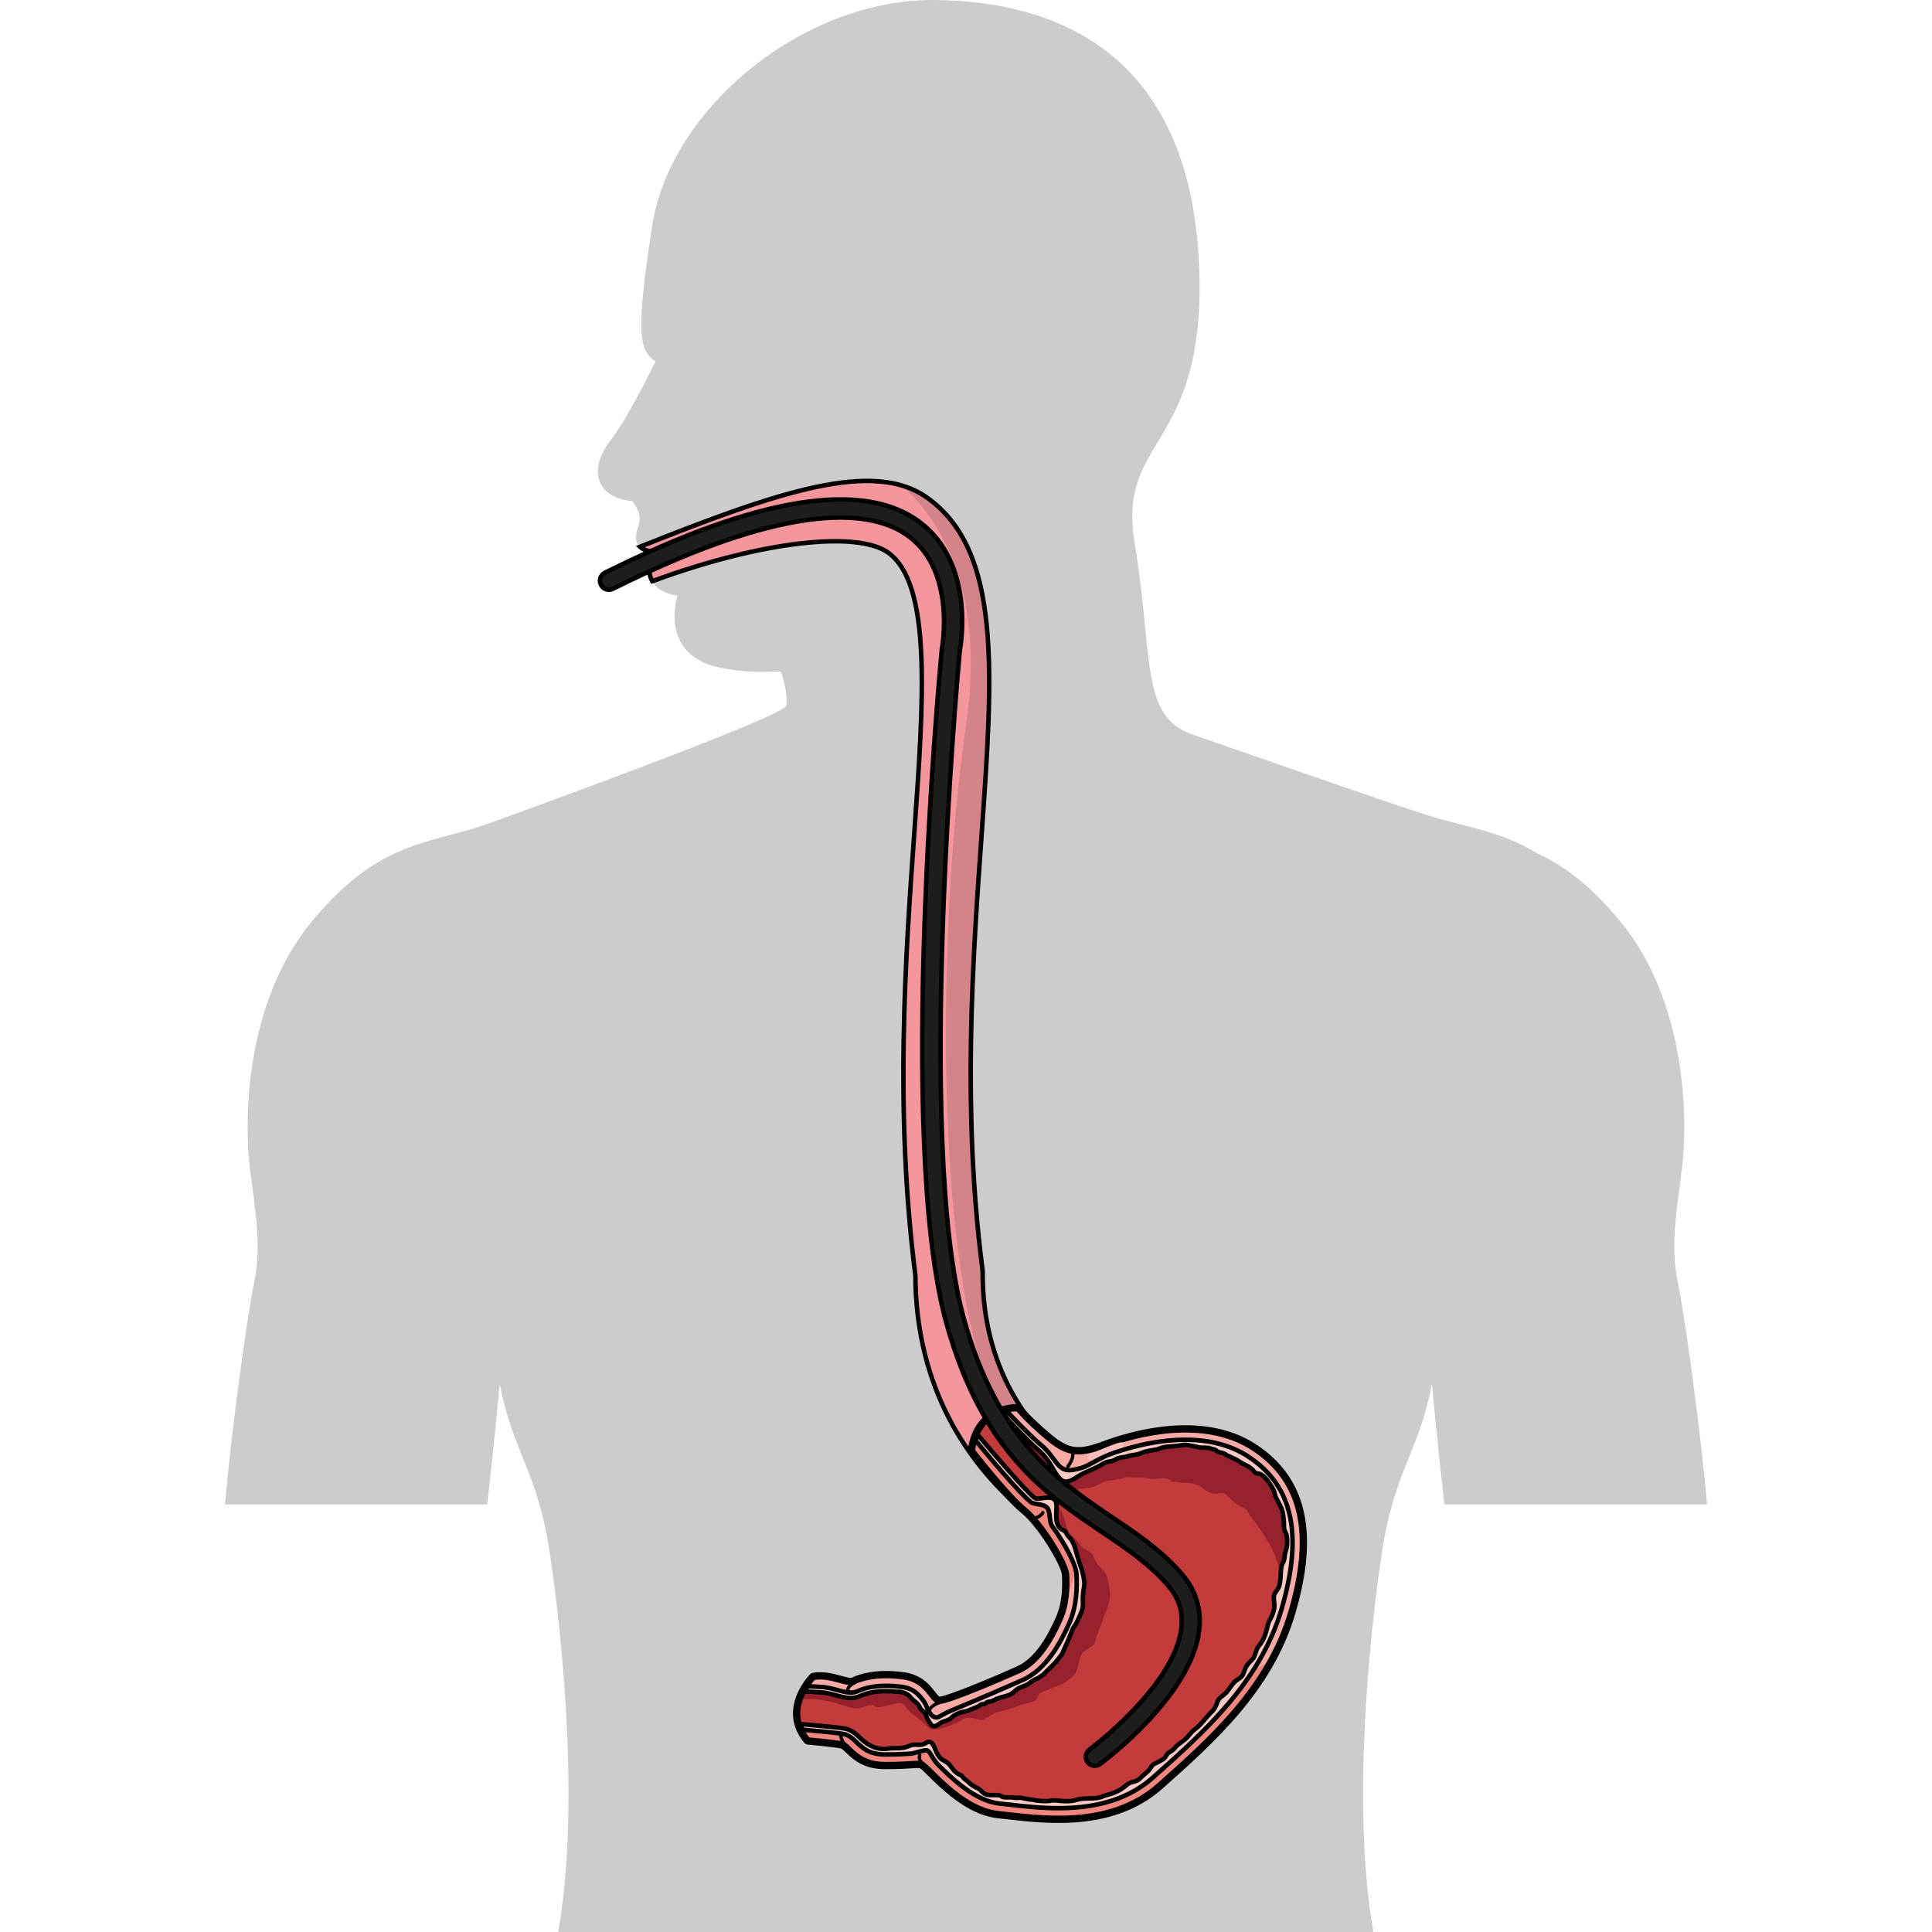 <?xml version="1.0" encoding="utf-8"?>
<!-- Created by: Science Figures, www.sciencefigures.org, Generator: Science Figures Editor -->
<svg version="1.1" id="Layer_1" xmlns="http://www.w3.org/2000/svg" xmlns:xlink="http://www.w3.org/1999/xlink" 
	 width="800px" height="800px" viewBox="0 0 330.37 430.64" enable-background="new 0 0 330.37 430.64" xml:space="preserve">
<g>
	<path fill="#CCCCCC" d="M323.85,285.89c-1.97-9.32,0.28-18.62,1.12-27.36c0.84-8.74,1.13-34.99-14.1-53.33
		c-6.77-8.15-12.7-12.39-18.46-15.04c-5.74-3.52-11.19-4.92-17.08-6.43c-2.36-0.6-4.8-1.24-7.33-2.03
		c-8.01-2.5-49.39-16.97-52.26-17.96c-8.55-2.9-9.3-10.5-10.66-24.26c-0.53-5.3-1.12-11.32-2.28-18.28
		c-1.84-11.04,1.22-16.15,5.09-22.6c4.75-7.92,10.66-17.77,9.1-42.07C213.95,10.08,183.2,0.15,157.94,0
		C129.2-0.18,99.28,23.86,95.21,50.45c-3.71,24.14-2.84,27.61,0.75,30.13c-1.56,3.19-6.43,12.98-10.02,17.58
		c-2.63,3.39-3.47,6.83-2.3,9.44c1.05,2.31,3.55,3.75,7.08,4.09c0.69,0.75,2.34,2.87,1.5,5.36c-0.53,1.55-0.91,3.14-0.15,4.34
		c0.65,1.02,1.74,1.35,3.33,1.58c-0.69,1.69-1.35,4.27-0.21,6.46c0.94,1.8,2.84,2.91,5.67,3.33c-0.62,2.28-1.3,6.51,0.65,10.19
		c1.56,2.97,4.47,4.93,8.66,5.83c4.9,1.05,8.35,0.99,11.11,0.94c0.97-0.01,1.84-0.03,2.66,0c0.52,1.47,1.52,4.84,1.18,7.57
		c-0.29,2.4-63.37,25.22-68.11,26.89c-12.79,4.03-23.32,3.96-37.52,21.06C4.25,223.57,4.53,249.8,5.38,258.56
		c0.84,8.74,3.11,18.05,1.13,27.36c-1.43,6.74-4.78,30.5-6.52,49.42h58.48c1.66-14.55,2.77-26.86,2.77-26.86
		c3.11,15.81,8.46,19.2,11.28,38.38c2.76,18.73,6.58,56.3,1.77,83.79h181.7c-4.81-27.5-0.99-65.05,1.77-83.78
		c2.83-19.18,8.18-22.57,11.28-38.38c0,0,1.12,12.31,2.77,26.85h58.57C328.64,316.42,325.28,292.65,323.85,285.89z"/>
	<g>
		<path fill="#F4969B" d="M95.4,122.96c-0.69,1.69-1.35,4.27-0.21,6.46c0.02,0.05,0.06,0.09,0.08,0.13
			c24.22-8.93,45.63-11.31,52.55-6.38c9.79,6.98,7.96,32.76,5.83,62.61c-1.96,27.57-4.4,61.84,0.25,98.51
			c0.2,46.04,38.92,62.26,40.57,62.93l5.67-13.89c-1.28-0.53-31.29-13.42-31.24-49.52l0-0.49l-0.06-0.48
			c-4.55-35.36-2.15-68.99-0.23-96.01c2.65-37.17,4.56-64.02-12.08-75.89c-11.98-8.55-33.03-1.41-64.02,10.94
			C93.17,122.52,94.12,122.78,95.4,122.96z"/>
		<path fill="#D48388" d="M165.19,161.57c-7.29,49.5-8.68,157.14,19.34,165.68c1.54,0.47,2.99,0.12,4.34-0.94
			c-0.8-0.65-1.62-1.34-2.45-2.09c-0.11-0.1-0.23-0.21-0.34-0.31c-0.39-0.35-0.77-0.72-1.16-1.1c-0.17-0.17-0.34-0.33-0.51-0.5
			c-0.22-0.22-0.43-0.43-0.65-0.65c-0.32-0.33-0.64-0.67-0.96-1.02c-0.18-0.2-0.36-0.4-0.54-0.6c-0.25-0.28-0.5-0.56-0.75-0.85
			c-0.18-0.21-0.36-0.42-0.54-0.64c-0.32-0.38-0.63-0.78-0.95-1.18c-0.14-0.18-0.29-0.37-0.43-0.55c-0.36-0.47-0.71-0.95-1.06-1.44
			c-0.11-0.15-0.21-0.3-0.32-0.46c-0.31-0.45-0.61-0.9-0.92-1.36c-0.08-0.13-0.17-0.26-0.25-0.39c-0.35-0.56-0.7-1.13-1.04-1.71
			c-0.09-0.16-0.19-0.32-0.28-0.48c-0.34-0.6-0.68-1.22-1-1.85c-0.06-0.11-0.11-0.22-0.17-0.33c-0.3-0.6-0.59-1.2-0.87-1.82
			c-0.05-0.12-0.11-0.23-0.16-0.35c-0.3-0.68-0.59-1.38-0.87-2.09c-0.06-0.15-0.12-0.31-0.18-0.47c-0.28-0.73-0.55-1.47-0.8-2.24
			c-0.03-0.08-0.05-0.16-0.07-0.23c-0.24-0.73-0.46-1.47-0.67-2.23c-0.04-0.13-0.08-0.27-0.11-0.4c-0.21-0.79-0.41-1.61-0.59-2.43
			c-0.04-0.17-0.07-0.33-0.11-0.5c-0.18-0.85-0.34-1.72-0.49-2.61c-0.01-0.05-0.01-0.1-0.02-0.15c-0.13-0.86-0.25-1.73-0.34-2.62
			c-0.02-0.17-0.04-0.33-0.06-0.5c-0.09-0.9-0.16-1.82-0.21-2.76c-0.01-0.19-0.02-0.37-0.03-0.56c-0.04-0.98-0.07-1.97-0.07-2.98
			l0-0.49l-0.06-0.48c-4.55-35.36-2.15-68.99-0.23-96.01c2.65-37.17,4.56-64.02-12.08-75.89c-1.65-1.18-3.48-2.05-5.48-2.66
			C159.7,116.25,169.53,132.05,165.19,161.57z"/>
		<path fill="none" stroke="#000000" stroke-miterlimit="10" d="M95.4,122.96c-0.69,1.69-1.35,4.27-0.21,6.46
			c0.02,0.05,0.06,0.09,0.08,0.13c24.22-8.93,45.63-11.31,52.55-6.38c9.79,6.98,7.96,32.76,5.83,62.61
			c-1.96,27.57-4.4,61.84,0.25,98.51c0.2,46.04,38.92,62.26,40.57,62.93l5.67-13.89c-1.28-0.53-31.29-13.42-31.24-49.52l0-0.49
			l-0.06-0.48c-4.55-35.36-2.15-68.99-0.23-96.01c2.65-37.17,4.56-64.02-12.08-75.89c-11.98-8.55-33.03-1.41-64.02,10.94
			C93.17,122.52,94.12,122.78,95.4,122.96z"/>
	</g>
	<g>
		<g>
			<g>
				
					<path fill="none" stroke="#000000" stroke-width="2.5" stroke-linecap="round" stroke-linejoin="round" stroke-miterlimit="10" d="
					M186.34,361.05c-1.72,3.84-4.6,9.44-9.32,11.55c-4.72,2.11-15.53,6.71-17.64,6.83c-2.11,0.12-2.48-4.72-8.32-5.47
					c-5.84-0.75-9.19,0.37-10.81,1.12c-1.61,0.75-5.09-1.61-8.94-0.99c0,0-6.83,6.83-1.24,13.54c0,0,5.59,0.5,7.45,0.87
					c1.86,0.37,3.23,4.6,9.56,4.6c6.34,0,6.96-0.5,8.32-0.12c1.37,0.37,8.57,10.19,17.02,11.06c8.45,0.87,24.47,3.73,35.77-6.33
					c11.3-10.06,24.22-21.49,29.19-38.38c4.97-16.89,2.98-29.07-8.32-36.4c-11.3-7.33-26.83-2.73-32.54-0.62
					c-5.71,2.11-8.45,2.36-13.17-1.62c-4.72-3.97-6.71-6.46-6.71-6.46s-8.45-0.5-9.81,9.07c0,0,7.83,10.06,11.55,13.04
					c3.73,2.98,9.32,12.05,9.44,14.66C187.95,353.6,187.95,357.45,186.34,361.05z"/>
				<path fill="#F7AAA5" d="M186.34,361.05c-1.72,3.84-4.6,9.44-9.32,11.55c-4.72,2.11-15.53,6.71-17.64,6.83
					c-2.11,0.12-2.48-4.72-8.32-5.47c-5.84-0.75-9.19,0.37-10.81,1.12c-1.61,0.75-5.09-1.61-8.94-0.99c0,0-6.83,6.83-1.24,13.54
					c0,0,5.59,0.5,7.45,0.87c1.86,0.37,3.23,4.6,9.56,4.6c6.34,0,6.96-0.5,8.32-0.12c1.37,0.37,8.57,10.19,17.02,11.06
					c8.45,0.87,24.47,3.73,35.77-6.33c11.3-10.06,24.22-21.49,29.19-38.38c4.97-16.89,2.98-29.07-8.32-36.4
					c-11.3-7.33-26.83-2.73-32.54-0.62c-5.71,2.11-8.45,2.36-13.17-1.62c-4.72-3.97-6.71-6.46-6.71-6.46s-8.45-0.5-9.81,9.07
					c0,0,7.83,10.06,11.55,13.04c3.73,2.98,9.32,12.05,9.44,14.66C187.95,353.6,187.95,357.45,186.34,361.05z"/>
				<path fill="#F1867F" d="M178.39,336.33c3.73,2.98,9.32,12.05,9.44,14.66c0.06,1.3,0.09,2.91-0.09,4.65
					c0.69-1.63,3.56-8.76,2.28-11.97c-1.46-3.64-18.68-24.57-18.68-24.57l-2.48-1.13c-0.94,1.29-1.69,3.01-2.02,5.33
					C166.84,323.29,174.66,333.35,178.39,336.33z"/>
				<path fill="#F1867F" d="M222.37,374.77l-28.56,19.61l-27.94-2.48l-16.62-5.51c0,0-12.72-2.26-21.35-3.79
					c0.13,1.61,0.74,3.33,2.17,5.04c0,0,5.59,0.5,7.45,0.87c1.86,0.37,3.23,4.6,9.56,4.6c6.34,0,6.96-0.5,8.32-0.12
					c1.37,0.37,8.57,10.19,17.02,11.06c8.45,0.87,24.47,3.73,35.77-6.33c8.66-7.71,18.26-16.22,24.51-27.36
					C227.42,373.38,222.37,374.77,222.37,374.77z"/>
				<path fill="#C33B3B" d="M227.31,325.64c-3.55-2.3-8-3.47-13.22-3.47c-6.84,0-13.23,1.99-16.44,3.17
					c-2.77,1.02-6.81,2.79-9.11,2.79c-3.07,0-4.03-2.25-7.26-4.97c-2.17-1.83-6.1-5.94-8.31-8.29c-1.83,0.69-3.92,2.09-5.17,4.95
					c3.86,4.65,10.58,12.36,12.62,13.99c0.81,0.65,2.32,0.74,3.27,1.85c0.99,1.15,1.43,3.33,2.4,4.74
					c2.63,3.81,4.87,8.11,4.98,10.44c0.14,2.95,0.11,7.35-1.77,11.54c-1.99,4.45-5.3,10.66-10.95,13.18
					c-2.58,1.15-15.61,6.92-18.77,7.11c-0.09,0.01-0.35,0.25-0.44,0.25c-2.37,0-3.54-1.96-4.42-3.1c-1.03-1.32-1.84-2.35-4.06-2.64
					c-1.14-0.15-2.24-0.22-3.27-0.22c-2.3,0-4.24,0.36-5.77,1.07c-0.64,0.3-1.36,0.45-2.13,0.45c-1.1,0-2.18-0.29-3.32-0.61
					c-1.1-0.3-2.35-0.64-3.5-0.64c-0.08,0-0.16,0-1.93-0.13l-1.48-0.15c-1.02,1.88-1.88,4.5-1.04,7.31
					c3.73,0.35,8.95,0.86,9.95,1.06c1.53,0.31,2.55,1.28,3.45,2.14c1.29,1.23,2.5,2.39,5.48,2.39c3.01,0,4.66-0.11,5.75-0.19
					c0.56-0.04,1.04-0.07,1.49-0.07c0.7,0,1.29,0.08,1.93,0.25c1.18,0.32,2.01,1.14,3.66,2.77c2.71,2.68,7.77,7.67,12.84,8.19
					c0.7,0.07,1.46,0.16,2.26,0.25l0.04,0c3.02,0.34,6.78,0.77,10.7,0.77c8.69,0,15.33-2.15,20.29-6.56l0.19-0.17
					c10.95-9.75,23.37-20.8,28.04-36.71c2.43-8.27,3.04-14.91,1.85-20.31C234.98,332.81,232.09,328.74,227.31,325.64z"/>
				<path fill="#97212D" d="M172.51,315.06c-0.11,0.05-0.23,0.1-0.34,0.16c-0.02,0.01-0.03,0.01-0.04,0.02
					c-0.12,0.06-0.25,0.12-0.37,0.19c-0.01,0-0.01,0.01-0.02,0.01c-0.13,0.07-0.26,0.15-0.39,0.23c0,0,0,0-0.01,0
					c0.11-0.06,2.02,2.12,2.15,2.26c1.46,1.54,2.84,3.22,4.45,4.58c0.4,0.34,0.74,0.84,1.05,1.27c0.23,0.33,0.5,0.68,0.71,1.03
					c0.25,0.42,0.15,0.93,0.36,1.34c0.21,0.4,0.58,0.43,0.94,0.68c1.82,1.24,2.35,3.77,4.13,5.04c1.17,0.83,2.69,0.83,4.03,0.46
					c0.61-0.17,1.06-0.41,1.7-0.47c0.86-0.08,1.7-0.2,2.54-0.42c1.29-0.35,2.23-1.29,3.55-1.42c0.78-0.07,1.63-0.18,2.39-0.32
					c0.95-0.18,1.44-0.58,2.41-0.45c0.91,0.12,1.67,0.04,2.55,0.04c0.75,0,1.53,0.33,2.29,0.37c0.68,0.04,1.35-0.02,2.01-0.11
					c0.73-0.1,1.51-0.05,2.15,0.36c0.27,0.18,0.27,0.36,0.62,0.41c0.29,0.04,0.48-0.06,0.74-0.01c0.86,0.16,1.62,0.25,2.52,0.26
					c0.84,0.01,1.94,0.27,2.68,0.68c0.63,0.36,1.19,0.94,1.87,1.31c0.59,0.32,1.2,0.36,1.86,0.36c0.43,0,0.95-0.19,1.36-0.12
					c0.67,0.11,1.4,0.93,1.86,1.39c0.58,0.57,1.25,1.03,1.95,1.45c0.9,0.54,1.54,0.71,2,1.69c0.32,0.69,0.78,1.1,1.21,1.69
					c0.7,0.97,1.36,1.8,1.96,2.82c0.62,1.04,1.33,2,1.87,3.1c1.25,2.53,2.04,5.26,2.43,8.05c0.08-0.35,0.15-0.71,0.21-1.05
					c0-0.02,0.01-0.04,0.01-0.07c0.2-1.05,0.37-2.08,0.5-3.07c0,0,0-0.01,0-0.01c0.04-0.29,0.07-0.59,0.1-0.88
					c0.01-0.08,0.02-0.16,0.03-0.24c0.03-0.27,0.06-0.55,0.08-0.81c0.01-0.07,0.01-0.14,0.02-0.22c0.04-0.51,0.07-1,0.09-1.49
					c0-0.09,0.01-0.17,0.01-0.26c0.01-0.21,0.01-0.41,0.01-0.61c0-0.16,0-0.31,0-0.46c0-0.18,0-0.37,0-0.55
					c0-0.18-0.01-0.36-0.02-0.55c-0.01-0.15-0.01-0.31-0.02-0.46c-0.02-0.32-0.04-0.63-0.06-0.94c-0.01-0.11-0.02-0.21-0.03-0.32
					c-0.02-0.23-0.05-0.46-0.07-0.68c-0.01-0.12-0.03-0.24-0.05-0.35c-0.03-0.22-0.06-0.44-0.1-0.66c-0.02-0.1-0.03-0.2-0.05-0.3
					c-0.06-0.31-0.11-0.62-0.18-0.93c-1.16-5.28-4.05-9.35-8.83-12.45c-3.55-2.3-8-3.47-13.22-3.47c-6.84,0-13.23,1.99-16.44,3.17
					c-2.77,1.02-6.89,3.19-9.19,3.19c-3.07,0-3.95-2.65-7.18-5.37c-2.17-1.83-6.1-5.94-8.31-8.29c-0.13,0.05-0.26,0.1-0.38,0.15
					C172.56,315.04,172.54,315.05,172.51,315.06z"/>
				<path fill="#97212D" d="M188.63,344.42c1.16,1.87,2.33,4.26,2.43,6.42c0.14,2.95,0.11,7.35-1.77,11.54
					c-1.99,4.45-5.3,10.66-10.95,13.18c-2.58,1.15-15.61,6.92-18.77,7.11c-0.09,0.01-0.4,0.3-0.49,0.3c-2.37,0-3.49-2.01-4.38-3.14
					c-1.03-1.32-1.84-2.35-4.06-2.64c-1.14-0.15-2.24-0.22-3.27-0.22c-2.3,0-4.24,0.36-5.77,1.07c-0.64,0.3-1.36,0.45-2.13,0.45
					c-1.1,0-2.18-0.29-3.32-0.61c-1.1-0.3-2.35-0.64-3.5-0.64c-0.08,0-0.16,0-1.93-0.13l-1.48-0.15c-0.28,0.51-0.55,1.08-0.77,1.7
					l0.04,0.03c0.31,0.25,2.07-0.01,2.48,0.02c1.9,0.12,3.76,0.47,5.58,1.02c1.18,0.36,2.33,0.79,3.54,1.02
					c1.72,0.33,2.5-0.66,4.02-0.71c0.57-0.02,0.77,0.47,1.37,0.48c1.51,0.01,3.1-0.75,4.55-0.93c1.21-0.15,1.63,0.85,2.31,1.61
					c0.92,1.03,2.11,1.7,3.14,2.6c0.81,0.71,1.41,1.72,2.61,1.72c1.42,0,3.7-0.94,4.97-1.49c0.84-0.37,1.42-1.04,2.37-1.14
					c1.04-0.12,2.08,0.43,3.12,0.4c1.21-0.03,2.33-1.3,3.55-1.63c1.59-0.43,3.26-0.79,4.77-1.46c1.07-0.48,2.99-0.55,3.86-1.3
					c0.46-0.39,0.43-1.05,0.87-1.45c0.53-0.48,1.43-0.52,2.05-0.88c0.7-0.41,1.3-0.45,2.04-0.78c1.09-0.48,2.95-1.6,3.68-2.59
					c0.85-1.16,0.81-3.04,1.48-4.34c0.61-1.19,1.98-1.3,2.75-2.25c0.45-0.55,0.47-1.46,0.74-2.11c0.39-0.95,0.77-1.87,1.11-2.86
					c0.58-1.67,1.52-3.62,1.75-5.35c0.17-1.24-0.08-2.43-0.31-3.6c-0.17-0.87-0.31-1.56-0.85-2.3c-0.53-0.73-1.28-1.27-1.78-2.04
					c-0.52-0.8-0.71-1.87-1.47-2.44c-0.45-0.34-1.05-0.48-1.48-0.82c-0.53-0.42-0.78-0.95-1.18-1.42c-0.45-0.53-0.93-0.95-1.46-1.34
					c-1.03-0.75-1.11-2.48-1.59-3.7c-0.21-0.53-0.37-1.1-0.64-1.65c-0.14-0.3-0.3-0.56-0.42-0.87c-0.08-0.21-0.15-0.81-0.31-0.99
					c-0.43-0.49-1.03,0.08-1.22,0.65c-0.22,0.65,0.06,1.57,0.16,2.2c0.39,2.38,2.4,4.07,3.69,6.06
					C188.46,344.15,188.55,344.28,188.63,344.42z"/>
				<g>
					<path fill="#F8CAC3" d="M130.73,377.1c1.77,0.12,1.85,0.13,1.93,0.13c1.15,0,2.4,0.34,3.5,0.64c1.14,0.31,2.21,0.61,3.32,0.61
						c0.78,0,1.49-0.15,2.13-0.45c1.53-0.71,3.47-1.07,5.77-1.07c0.43,0,0.85,0.01,1.28,0.04c0.44,0.02,0.91,0.12,1.35,0.1
						c0.76-0.05,1.48,0.22,2.15,0.61c0.35,0.2,0.56,0.54,0.83,0.83c0.52,0.56,1.22,0.93,1.65,1.57c0.21,0.31,0.31,0.66,0.55,0.94
						c0.23,0.28,0.58,0.36,0.79,0.68c0.2,0.3,0.32,0.71,0.45,1.05c0.18,0.46,0.47,0.85,0.72,1.28c0.22,0.38,0.51,0.71,0.98,0.71
						c0.59,0,1.22-0.72,1.76-0.93c0.67-0.27,1.46-0.38,1.98-0.91c0.7-0.72,1.91-1.25,2.91-1.41c0.62-0.1,1.14-0.31,1.72-0.57
						c0.51-0.23,1.09-0.4,1.58-0.67c0.19-0.1,0.36-0.33,0.57-0.4c0.18-0.06,0.39,0.02,0.57-0.03c0.37-0.1,0.53-0.46,0.92-0.53
						c0.35-0.06,0.55-0.02,0.89-0.17c0.32-0.14,0.61-0.32,0.92-0.45c0.98-0.42,2.05-0.54,3.03-0.97c0.79-0.35,1.25-1.1,2.04-1.46
						c0.6-0.27,1.22-0.48,1.81-0.77c0.47-0.23,0.82-0.6,1.26-0.87c0.44-0.28,0.95-0.44,1.39-0.72c0.58-0.36,1.02-0.69,1.48-1.19
						c0.83-0.88,1.84-1.68,2.56-2.65c0.3-0.41,0.68-0.81,0.96-1.23c0.33-0.51,0.53-1.15,0.79-1.69c0.41-0.84,0.77-1.71,1.12-2.58
						c0.26-0.64,0.54-1.53,0.95-2.08c0.37-0.48,0.6-1,0.85-1.55c0.54-1.21,1.13-2.22,1.07-3.58c-0.06-1.14-0.02-2.29,0.2-3.38
						c0.09-0.44,0.15-0.9,0.1-1.37c-0.13-1.26-0.46-2.5-0.89-3.69c-0.37-1.03-0.63-2.05-0.96-3.09c-0.14-0.45-0.2-0.89-0.39-1.32
						c-0.35-0.81-0.62-1.42-1.27-2.03c-0.23-0.22-0.34-0.37-0.47-0.65c-0.18-0.39-0.18-0.45-0.56-0.67
						c-0.22-0.13-0.56-0.23-0.75-0.4c-0.92-0.82-1-2.16-0.98-3.3c0.01-0.88,0.31-2.39-0.32-3.13c-1.02-1.2-3.69,0.19-4.56-0.5
						c-1.96-1.57-8.62-9.26-12.6-14.03c-0.18,0.4-0.34,0.82-0.48,1.28c2.86,3.51,9.7,11.65,12.3,13.73c0.8,0.64,2.77,0.26,3.67,1.3
						c0.73,0.85,0.38,3.07,1.1,4.07c2.83,3.92,5.31,8.58,5.42,10.75c0.13,2.82,0.11,7.02-1.66,10.97
						c-1.91,4.26-5.06,10.2-10.32,12.56c-0.47,0.21-10.46,4.6-15.82,6.77c-1.67,0.67-2.9,1.57-3.3,1.59
						c-1.76,0.06-2.2-2.66-3.02-3.72c-1.06-1.36-2.15-2.76-4.88-3.11c-1.19-0.15-2.35-0.23-3.43-0.23c-2.48,0-4.6,0.4-6.29,1.18
						c-0.47,0.22-1.02,0.33-1.61,0.33c-0.94,0-1.93-0.27-2.99-0.56c-1.18-0.32-2.51-0.69-3.83-0.69c-0.07,0-1.47-0.1-2.71-0.18
						c-0.24,0.35-0.48,0.75-0.72,1.19L130.73,377.1z"/>
					<path fill="none" stroke="#000000" stroke-linecap="round" stroke-linejoin="round" stroke-miterlimit="10" d="M130.73,377.1
						c1.77,0.12,1.85,0.13,1.93,0.13c1.15,0,2.4,0.34,3.5,0.64c1.14,0.31,2.21,0.61,3.32,0.61c0.78,0,1.49-0.15,2.13-0.45
						c1.53-0.71,3.47-1.07,5.77-1.07c0.43,0,0.85,0.01,1.28,0.04c0.44,0.02,0.91,0.12,1.35,0.1c0.76-0.05,1.48,0.22,2.15,0.61
						c0.35,0.2,0.56,0.54,0.83,0.83c0.52,0.56,1.22,0.93,1.65,1.57c0.21,0.31,0.31,0.66,0.55,0.94c0.23,0.28,0.58,0.36,0.79,0.68
						c0.2,0.3,0.32,0.71,0.45,1.05c0.18,0.46,0.47,0.85,0.72,1.28c0.22,0.38,0.51,0.71,0.98,0.71c0.59,0,1.22-0.72,1.76-0.93
						c0.67-0.27,1.46-0.38,1.98-0.91c0.7-0.72,1.91-1.25,2.91-1.41c0.62-0.1,1.14-0.31,1.72-0.57c0.51-0.23,1.09-0.4,1.58-0.67
						c0.19-0.1,0.36-0.33,0.57-0.4c0.18-0.06,0.39,0.02,0.57-0.03c0.37-0.1,0.53-0.46,0.92-0.53c0.35-0.06,0.55-0.02,0.89-0.17
						c0.32-0.14,0.61-0.32,0.92-0.45c0.98-0.42,2.05-0.54,3.03-0.97c0.79-0.35,1.25-1.1,2.04-1.46c0.6-0.27,1.22-0.48,1.81-0.77
						c0.47-0.23,0.82-0.6,1.26-0.87c0.44-0.28,0.95-0.44,1.39-0.72c0.58-0.36,1.02-0.69,1.48-1.19c0.83-0.88,1.84-1.68,2.56-2.65
						c0.3-0.41,0.68-0.81,0.96-1.23c0.33-0.51,0.53-1.15,0.79-1.69c0.41-0.84,0.77-1.71,1.12-2.58c0.26-0.64,0.54-1.53,0.95-2.08
						c0.37-0.48,0.6-1,0.85-1.55c0.54-1.21,1.13-2.22,1.07-3.58c-0.06-1.14-0.02-2.29,0.2-3.38c0.09-0.44,0.15-0.9,0.1-1.37
						c-0.13-1.26-0.46-2.5-0.89-3.69c-0.37-1.03-0.63-2.05-0.96-3.09c-0.14-0.45-0.2-0.89-0.39-1.32c-0.35-0.81-0.62-1.42-1.27-2.03
						c-0.23-0.22-0.34-0.37-0.47-0.65c-0.18-0.39-0.18-0.45-0.56-0.67c-0.22-0.13-0.56-0.23-0.75-0.4c-0.92-0.82-1-2.16-0.98-3.3
						c0.01-0.88,0.31-2.39-0.32-3.13c-1.02-1.2-3.69,0.19-4.56-0.5c-1.96-1.57-8.62-9.26-12.6-14.03c-0.18,0.4-0.34,0.82-0.48,1.28
						c2.86,3.51,9.7,11.65,12.3,13.73c0.8,0.64,2.77,0.26,3.67,1.3c0.73,0.85,0.38,3.07,1.1,4.07c2.83,3.92,5.31,8.58,5.42,10.75
						c0.13,2.82,0.11,7.02-1.66,10.97c-1.91,4.26-5.06,10.2-10.32,12.56c-0.47,0.21-10.46,4.6-15.82,6.77
						c-1.67,0.67-2.9,1.57-3.3,1.59c-1.76,0.06-2.2-2.66-3.02-3.72c-1.06-1.36-2.15-2.76-4.88-3.11c-1.19-0.15-2.35-0.23-3.43-0.23
						c-2.48,0-4.6,0.4-6.29,1.18c-0.47,0.22-1.02,0.33-1.61,0.33c-0.94,0-1.93-0.27-2.99-0.56c-1.18-0.32-2.51-0.69-3.83-0.69
						c-0.07,0-1.47-0.1-2.71-0.18c-0.24,0.35-0.48,0.75-0.72,1.19L130.73,377.1z"/>
					<path fill="#F8CAC3" d="M227.98,324.59c-3.76-2.44-8.43-3.67-13.9-3.67c-7.03,0-13.59,2.04-16.87,3.25
						c-1.74,0.64-3.76,1.94-5.55,2.75c-0.93,0.42-2.71,0.79-3.44,0.79c-2.75,0-3.17-2.98-6.16-5.5c-2.64-2.22-6.05-5.8-7.84-7.72
						c-0.37,0.09-0.77,0.2-1.19,0.35c2.36,2.53,6.19,6.61,8.22,8.32c3.23,2.72,3.86,6.32,5.61,6.99c1.16,0.44,2.58-0.63,3.5-1.19
						c1.29-0.78,2.6-1.24,3.95-1.89c0.64-0.31,1.22-0.72,1.89-1.03c0.48-0.22,0.87-0.27,1.39-0.35c0.53-0.08,0.74-0.3,1.23-0.54
						c0.74-0.36,1.65-0.3,2.43-0.56c0.71-0.23,1.34-0.26,2.06-0.4c0.59-0.12,1.17-0.44,1.77-0.6c0.81-0.21,1.59-0.33,2.4-0.46
						c0.64-0.11,1.23-0.45,1.9-0.57c1.28-0.22,2.59-0.18,3.86-0.41c0.79-0.15,1.2-0.1,2.02,0.09c0.46,0.1,0.94,0.14,1.4,0.26
						c0.52,0.13,0.79,0.22,1.32,0.19c0.63-0.03,1.2-0.01,1.79,0.21c0.32,0.12,0.69,0.15,0.99,0.28c0.22,0.09,0.24,0.23,0.45,0.35
						c0.51,0.28,1.19,0.25,1.65,0.54c0.25,0.16,0.32,0.27,0.63,0.4c0.24,0.1,0.48,0.19,0.72,0.31c0.62,0.3,1.3,0.56,1.85,0.96
						c0.97,0.7,2.19,1.01,3.03,1.89c0.23,0.24,0.4,0.56,0.68,0.72c0.25,0.14,0.56,0.06,0.82,0.15c1.3,0.46,2.24,2.12,2.94,3.22
						c0.48,0.75,0.46,1.5,0.83,2.28c0.1,0.2,0.23,0.36,0.33,0.58c0.19,0.43,0.39,0.8,0.61,1.21c0.55,1.02,0.64,2.34,0.74,3.46
						c0.05,0.59-0.05,1.3,0.15,1.84c0.2,0.52,0.45,0.85,0.52,1.43c0.09,0.77,0.08,1.55-0.04,2.32c-0.1,0.65-0.4,1.23-0.44,1.9
						c-0.04,0.7-0.18,1.2-0.52,1.84c-0.36,0.67-0.31,1.53-0.37,2.26c-0.08,0.9-0.07,1.86-0.36,2.72c-0.24,0.73-0.88,1.25-1.1,1.94
						c-0.24,0.78,0.08,1.7,0.06,2.5c-0.02,0.67-0.27,1.41-0.51,2.04c-0.28,0.72-0.72,1.25-0.92,2.01c-0.47,1.84-0.82,3.42-2.09,4.87
						c-0.65,0.74-0.62,1.81-1.16,2.62c-0.39,0.57-1.02,1.04-1.43,1.64c-0.47,0.68-0.57,1.3-0.89,2.03
						c-0.35,0.79-1.28,1.07-1.87,1.67c-0.76,0.76-1.21,1.69-1.94,2.46c-0.58,0.6-1.53,1.05-1.84,1.85
						c-0.36,0.96-0.58,1.63-1.36,2.39c-0.69,0.67-1.32,1.41-1.93,2.15c-0.6,0.73-1.25,1.31-2,1.89c-0.61,0.48-0.98,1.05-1.5,1.61
						c-0.87,0.95-2.07,1.45-2.82,2.44c-0.41,0.54-0.8,0.63-1.33,1.01c-0.51,0.36-0.65,1.05-1.14,1.39c-0.58,0.4-1.32,0.74-1.97,1.05
						c-0.67,0.32-0.74,0.79-1.17,1.32c-0.4,0.5-0.97,0.88-1.43,1.33c-0.41,0.4-0.86,0.9-1.38,1.14c-0.59,0.26-1.24,0.29-1.81,0.63
						c-0.39,0.23-0.72,0.55-1.06,0.82c-0.83,0.66-2.01,1.21-3.03,1.53c-0.58,0.19-1.13,0.29-1.68,0.52
						c-1.86,0.8-3.97,0.16-5.87,0.78c-1.11,0.36-2.4,0.33-3.56,0.23c-0.45-0.04-0.89-0.14-1.34-0.11c-0.14,0.01-0.36-0.02-0.47-0.01
						c-0.21,0.02-0.45,0.1-0.69,0.12c-0.98,0.1-1.98,0.03-2.96-0.11c-0.39-0.06-0.71-0.21-1.11-0.19c-0.37,0.02-0.59-0.11-0.94-0.15
						c-0.43-0.05-0.75-0.09-1.15-0.22c-0.34-0.11-0.57-0.03-0.9-0.01c-0.46,0.03-0.96-0.1-1.42-0.11c-0.58-0.02-1.16,0.03-1.73-0.04
						c-0.25-0.03-0.4-0.19-0.62-0.3c-0.28-0.14-0.52-0.16-0.84-0.17c-1.05-0.04-2.32,0.22-3.17-0.59c-0.35-0.33-0.6-0.69-1.05-0.9
						c-0.87-0.41-1.58-0.81-2.25-1.5c-0.31-0.32-0.74-0.53-1.02-0.85c-0.11-0.13-0.17-0.31-0.29-0.42
						c-0.18-0.17-0.43-0.21-0.64-0.32c-0.75-0.39-1.45-1.14-1.88-1.84c-0.4-0.64-1.07-1.03-1.72-1.38
						c-0.76-0.41-1.07-1.01-1.47-1.77c-0.37-0.72-0.68-2.31-1.7-2.29c-0.42,0.01-0.86,0.41-1.25,0.54
						c-0.75,0.25-1.51,0.01-2.27,0.11c-0.67,0.09-1.25,0.49-1.91,0.61c-1.16,0.23-2.43,0.05-3.62,0.23
						c-2.47,0.37-4.45-0.64-6.21-2.32c-0.9-0.86-1.92-1.84-3.45-2.14c-1.02-0.2-6.21-0.67-9.93-1.01c0.13,0.42,0.29,0.84,0.5,1.26
						c2.95,0.27,8.01,0.73,9.19,0.97c1.17,0.23,2.02,1.04,2.83,1.82c1.34,1.28,2.86,2.74,6.34,2.74c3.05,0,4.73-0.12,5.84-0.19
						c0.56-0.04,2.96-0.87,3.49-0.73c0.87,0.24,1.1,1.8,2.64,3.32c2.82,2.79,8.08,7.98,13.58,8.54c0.71,0.07,1.47,0.16,2.28,0.25
						c3.06,0.35,6.86,0.78,10.85,0.78c9.01,0,15.92-2.25,21.12-6.88l0.19-0.17c11.08-9.86,23.63-21.03,28.41-37.28
						C240.42,341.96,238.04,331.11,227.98,324.59z"/>
					<path fill="none" stroke="#000000" stroke-linecap="round" stroke-linejoin="round" stroke-miterlimit="10" d="M227.98,324.59
						c-3.76-2.44-8.43-3.67-13.9-3.67c-7.03,0-13.59,2.04-16.87,3.25c-1.74,0.64-3.76,1.94-5.55,2.75
						c-0.93,0.42-2.71,0.79-3.44,0.79c-2.75,0-3.17-2.98-6.16-5.5c-2.64-2.22-6.05-5.8-7.84-7.72c-0.37,0.09-0.77,0.2-1.19,0.35
						c2.36,2.53,6.19,6.61,8.22,8.32c3.23,2.72,3.86,6.32,5.61,6.99c1.16,0.44,2.58-0.63,3.5-1.19c1.29-0.78,2.6-1.24,3.95-1.89
						c0.64-0.31,1.22-0.72,1.89-1.03c0.48-0.22,0.87-0.27,1.39-0.35c0.53-0.08,0.74-0.3,1.23-0.54c0.74-0.36,1.65-0.3,2.43-0.56
						c0.71-0.23,1.34-0.26,2.06-0.4c0.59-0.12,1.17-0.44,1.77-0.6c0.81-0.21,1.59-0.33,2.4-0.46c0.64-0.11,1.23-0.45,1.9-0.57
						c1.28-0.22,2.59-0.18,3.86-0.41c0.79-0.15,1.2-0.1,2.02,0.09c0.46,0.1,0.94,0.14,1.4,0.26c0.52,0.13,0.79,0.22,1.32,0.19
						c0.63-0.03,1.2-0.01,1.79,0.21c0.32,0.12,0.69,0.15,0.99,0.28c0.22,0.09,0.24,0.23,0.45,0.35c0.51,0.28,1.19,0.25,1.65,0.54
						c0.25,0.16,0.32,0.27,0.63,0.4c0.24,0.1,0.48,0.19,0.72,0.31c0.62,0.3,1.3,0.56,1.85,0.96c0.97,0.7,2.19,1.01,3.03,1.89
						c0.23,0.24,0.4,0.56,0.68,0.72c0.25,0.14,0.56,0.06,0.82,0.15c1.3,0.46,2.24,2.12,2.94,3.22c0.48,0.75,0.46,1.5,0.83,2.28
						c0.1,0.2,0.23,0.36,0.33,0.58c0.19,0.43,0.39,0.8,0.61,1.21c0.55,1.02,0.64,2.34,0.74,3.46c0.05,0.59-0.05,1.3,0.15,1.84
						c0.2,0.52,0.45,0.85,0.52,1.43c0.09,0.77,0.08,1.55-0.04,2.32c-0.1,0.65-0.4,1.23-0.44,1.9c-0.04,0.7-0.18,1.2-0.52,1.84
						c-0.36,0.67-0.31,1.53-0.37,2.26c-0.08,0.9-0.07,1.86-0.36,2.72c-0.24,0.73-0.88,1.25-1.1,1.94c-0.24,0.78,0.08,1.7,0.06,2.5
						c-0.02,0.67-0.27,1.41-0.51,2.04c-0.28,0.72-0.72,1.25-0.92,2.01c-0.47,1.84-0.82,3.42-2.09,4.87
						c-0.65,0.74-0.62,1.81-1.16,2.62c-0.39,0.57-1.02,1.04-1.43,1.64c-0.47,0.68-0.57,1.3-0.89,2.03
						c-0.35,0.79-1.28,1.07-1.87,1.67c-0.76,0.76-1.21,1.69-1.94,2.46c-0.58,0.6-1.53,1.05-1.84,1.85
						c-0.36,0.96-0.58,1.63-1.36,2.39c-0.69,0.67-1.32,1.41-1.93,2.15c-0.6,0.73-1.25,1.31-2,1.89c-0.61,0.48-0.98,1.05-1.5,1.61
						c-0.87,0.95-2.07,1.45-2.82,2.44c-0.41,0.54-0.8,0.63-1.33,1.01c-0.51,0.36-0.65,1.05-1.14,1.39c-0.58,0.4-1.32,0.74-1.97,1.05
						c-0.67,0.32-0.74,0.79-1.17,1.32c-0.4,0.5-0.97,0.88-1.43,1.33c-0.41,0.4-0.86,0.9-1.38,1.14c-0.59,0.26-1.24,0.29-1.81,0.63
						c-0.39,0.23-0.72,0.55-1.06,0.82c-0.83,0.66-2.01,1.21-3.03,1.53c-0.58,0.19-1.13,0.29-1.68,0.52
						c-1.86,0.8-3.97,0.16-5.87,0.78c-1.11,0.36-2.4,0.33-3.56,0.23c-0.45-0.04-0.89-0.14-1.34-0.11c-0.14,0.01-0.36-0.02-0.47-0.01
						c-0.21,0.02-0.45,0.1-0.69,0.12c-0.98,0.1-1.98,0.03-2.96-0.11c-0.39-0.06-0.71-0.21-1.11-0.19c-0.37,0.02-0.59-0.11-0.94-0.15
						c-0.43-0.05-0.75-0.09-1.15-0.22c-0.34-0.11-0.57-0.03-0.9-0.01c-0.46,0.03-0.96-0.1-1.42-0.11c-0.58-0.02-1.16,0.03-1.73-0.04
						c-0.25-0.03-0.4-0.19-0.62-0.3c-0.28-0.14-0.52-0.16-0.84-0.17c-1.05-0.04-2.32,0.22-3.17-0.59c-0.35-0.33-0.6-0.69-1.05-0.9
						c-0.87-0.41-1.58-0.81-2.25-1.5c-0.31-0.32-0.74-0.53-1.02-0.85c-0.11-0.13-0.17-0.31-0.29-0.42
						c-0.18-0.17-0.43-0.21-0.64-0.32c-0.75-0.39-1.45-1.14-1.88-1.84c-0.4-0.64-1.07-1.03-1.72-1.38
						c-0.76-0.41-1.07-1.01-1.47-1.77c-0.37-0.72-0.68-2.31-1.7-2.29c-0.42,0.01-0.86,0.41-1.25,0.54
						c-0.75,0.25-1.51,0.01-2.27,0.11c-0.67,0.09-1.25,0.49-1.91,0.61c-1.16,0.23-2.43,0.05-3.62,0.23
						c-2.47,0.37-4.45-0.64-6.21-2.32c-0.9-0.86-1.92-1.84-3.45-2.14c-1.02-0.2-6.21-0.67-9.93-1.01c0.13,0.42,0.29,0.84,0.5,1.26
						c2.95,0.27,8.01,0.73,9.19,0.97c1.17,0.23,2.02,1.04,2.83,1.82c1.34,1.28,2.86,2.74,6.34,2.74c3.05,0,4.73-0.12,5.84-0.19
						c0.56-0.04,2.96-0.87,3.49-0.73c0.87,0.24,1.1,1.8,2.64,3.32c2.82,2.79,8.08,7.98,13.58,8.54c0.71,0.07,1.47,0.16,2.28,0.25
						c3.06,0.35,6.86,0.78,10.85,0.78c9.01,0,15.92-2.25,21.12-6.88l0.19-0.17c11.08-9.86,23.63-21.03,28.41-37.28
						C240.42,341.96,238.04,331.11,227.98,324.59z"/>
				</g>
				<g>
					
						<path fill="none" stroke="#000000" stroke-width="0.75" stroke-linecap="round" stroke-linejoin="round" stroke-miterlimit="10" d="
						M186.34,361.05c-1.72,3.84-4.6,9.44-9.32,11.55c-4.72,2.11-15.53,6.71-17.64,6.83c-2.11,0.12-2.48-4.72-8.32-5.47
						c-5.84-0.75-9.19,0.37-10.81,1.12c-1.61,0.75-5.09-1.61-8.94-0.99c0,0-6.83,6.83-1.24,13.54c0,0,5.59,0.5,7.45,0.87
						c1.86,0.37,3.23,4.6,9.56,4.6c6.34,0,6.96-0.5,8.32-0.12c1.37,0.37,8.57,10.19,17.02,11.06c8.45,0.87,24.47,3.73,35.77-6.33
						c11.3-10.06,24.22-21.49,29.19-38.38c4.97-16.89,2.98-29.07-8.32-36.4c-11.3-7.33-26.83-2.73-32.54-0.62
						c-5.71,2.11-8.45,2.36-13.17-1.62c-4.72-3.97-6.71-6.46-6.71-6.46s-8.45-0.5-9.81,9.07c0,0,7.83,10.06,11.55,13.04
						c3.73,2.98,9.32,12.05,9.44,14.66C187.95,353.6,187.95,357.45,186.34,361.05z"/>
					
						<path fill="none" stroke="#000000" stroke-width="0.75" stroke-linecap="round" stroke-linejoin="round" stroke-miterlimit="10" d="
						M159.38,379.44c-1.83,0.66-2.31,1.46-2.47,2.01"/>
					
						<path fill="none" stroke="#000000" stroke-width="0.75" stroke-linecap="round" stroke-linejoin="round" stroke-miterlimit="10" d="
						M155.41,392.98c-0.96-0.91-0.54-1.75-0.54-1.75"/>
					
						<path fill="none" stroke="#000000" stroke-width="0.75" stroke-linecap="round" stroke-linejoin="round" stroke-miterlimit="10" d="
						M140.25,375.09c-1.69,1-1.37,1.63-1.37,1.63"/>
					
						<path fill="none" stroke="#000000" stroke-width="0.75" stroke-linecap="round" stroke-linejoin="round" stroke-miterlimit="10" d="
						M138.86,389.33c-1.34-0.83-1.45-1.78-1.66-2.63"/>
				</g>
			</g>
			
				<path fill="none" stroke="#000000" stroke-width="0.75" stroke-linecap="round" stroke-linejoin="round" stroke-miterlimit="10" d="
				M188.93,323.69c0,0,0.5,1.11-1.03,3.19"/>
			
				<path fill="none" stroke="#000000" stroke-width="0.75" stroke-linecap="round" stroke-linejoin="round" stroke-miterlimit="10" d="
				M180.49,338.41c0,0,1.41-0.36,1.8-1.24"/>
		</g>
		<path fill="#F8BEBB" d="M192.84,325.49c-0.23,0-0.46-0.13-0.56-0.36c-0.15-0.31-0.01-0.68,0.3-0.83c0.19-0.09,4.79-2.26,7.03-2.81
			c0.33-0.08,0.67,0.12,0.75,0.46s-0.12,0.67-0.46,0.75c-2.12,0.52-6.75,2.7-6.8,2.72C193.02,325.47,192.93,325.49,192.84,325.49z"
			/>
	</g>
	<g>
		<path fill="#1D1D1B" stroke="#000000" stroke-miterlimit="10" d="M193.89,393.58c-0.61,0-1.22-0.28-1.61-0.81
			c-0.65-0.89-0.46-2.14,0.42-2.8c0.19-0.14,19.01-14.15,20.49-27.11c0.41-3.55-0.54-6.61-2.88-9.35c-4.11-4.8-9.3-8.29-14.79-11.99
			c-12.56-8.46-26.8-18.04-34.73-46.68c-11.21-40.49-1.41-145.72-0.99-150.18c0.01-0.07,0.02-0.13,0.03-0.2
			c0.03-0.17,3.14-16.89-7.27-24.81c-7.73-5.88-25.46-8.64-66.08,11.59c-0.99,0.49-2.19,0.09-2.68-0.9
			c-0.49-0.99-0.09-2.19,0.9-2.68c34.11-16.99,57.76-20.75,70.31-11.18c12.05,9.19,9.09,26.95,8.78,28.64
			c-0.34,3.71-10,109.37,0.87,148.65c7.53,27.22,21.12,36.36,33.1,44.43c5.72,3.85,11.13,7.49,15.59,12.71
			c3.07,3.58,4.35,7.76,3.82,12.41c-1.68,14.69-21.26,29.25-22.09,29.87C194.72,393.46,194.3,393.58,193.89,393.58z"/>
	</g>
</g>
</svg>